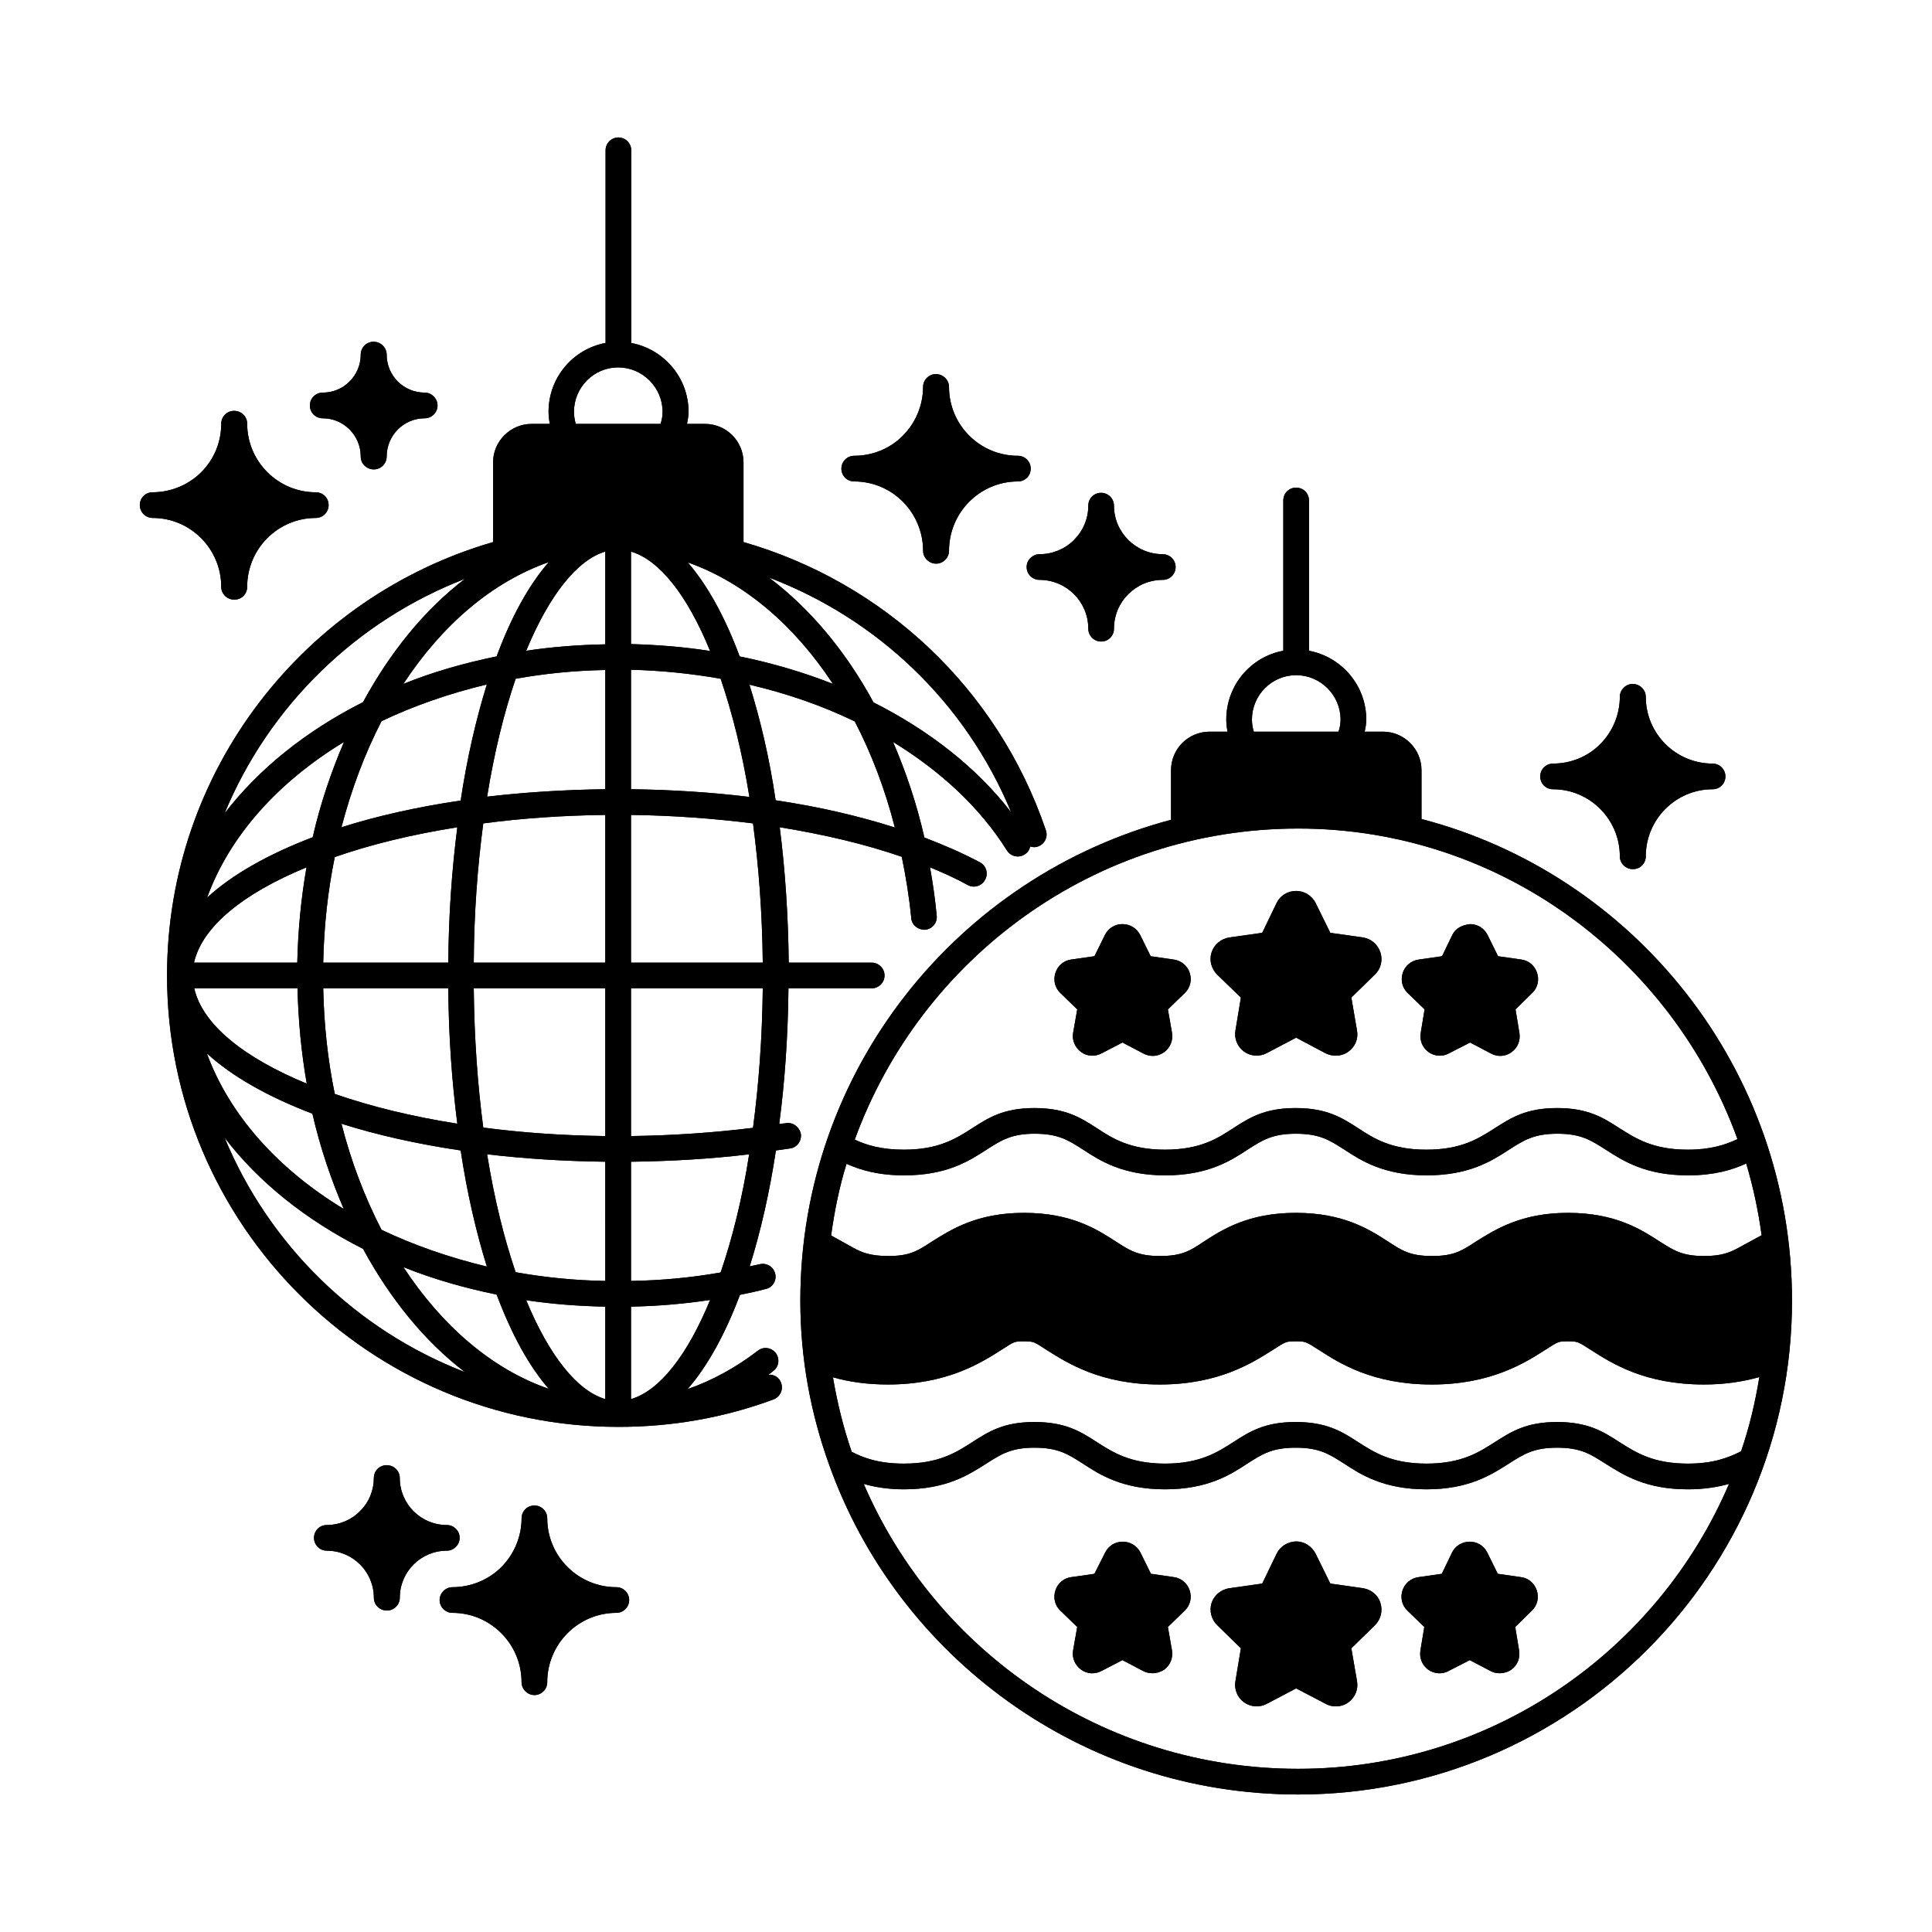 <?xml version="1.0" encoding="UTF-8"?>
<!-- Uploaded to: SVG Find, www.svgrepo.com, Generator: SVG Find Mixer Tools -->
<svg fill="#000000" width="800px" height="800px" version="1.1" viewBox="144 144 512 512" xmlns="http://www.w3.org/2000/svg">
 <g>
  <path d="m555.57 353.16c9.734 0 17.703 7.965 17.703 17.77 0 1.906 1.566 3.402 3.473 3.402s3.402-1.496 3.402-3.402c0-9.805 7.965-17.77 17.703-17.77 1.906 0 3.402-1.496 3.402-3.402 0-1.84-1.496-3.402-3.402-3.402-9.734 0-17.703-7.898-17.703-17.703 0-1.84-1.566-3.402-3.473-3.402-1.84 0-3.402 1.566-3.402 3.402 0 4.699-1.906 9.258-5.176 12.527-3.269 3.336-7.828 5.176-12.527 5.176-1.906 0-3.402 1.566-3.402 3.402 0 1.906 1.496 3.402 3.402 3.402z"/>
  <path d="m416.07 294.27c0 1.906 1.566 3.402 3.402 3.402 7.148 0 12.938 5.785 12.938 12.938 0 1.906 1.566 3.402 3.402 3.402 1.906 0 3.402-1.496 3.402-3.402 0-7.148 5.785-12.938 12.938-12.938 1.84 0 3.402-1.496 3.402-3.402s-1.566-3.402-3.402-3.402c-7.148 0-12.938-5.785-12.938-12.867 0-1.906-1.566-3.402-3.402-3.402-1.906 0-3.402 1.496-3.402 3.402 0 3.473-1.363 6.672-3.812 9.121-2.383 2.383-5.652 3.746-9.121 3.746-1.773 0-3.406 1.496-3.406 3.402z"/>
  <path d="m229.52 254.85c5.582 0 10.078 4.562 10.078 10.145 0 1.906 1.566 3.402 3.473 3.402 1.84 0 3.402-1.496 3.402-3.402 0-5.582 4.492-10.145 10.078-10.145 1.84 0 3.402-1.496 3.402-3.402 0-1.84-1.566-3.402-3.402-3.402-5.582 0-10.078-4.492-10.078-10.078 0-1.84-1.566-3.402-3.473-3.402s-3.402 1.566-3.402 3.402c0 2.723-1.09 5.309-2.996 7.148-1.84 1.906-4.426 2.926-7.082 2.926-1.906 0-3.402 1.566-3.402 3.402 0 1.906 1.496 3.406 3.402 3.406z"/>
  <path d="m202.63 299.51c0 1.906 1.566 3.402 3.473 3.402s3.402-1.496 3.402-3.402c0-10.078 8.168-18.246 18.18-18.246 1.906 0 3.402-1.566 3.402-3.402 0-1.906-1.496-3.402-3.402-3.402-10.008 0-18.18-8.168-18.18-18.18 0-1.906-1.566-3.402-3.473-3.402-1.84 0-3.402 1.496-3.402 3.402 0 4.832-1.84 9.395-5.309 12.867-3.336 3.336-8.035 5.309-12.867 5.309-1.906 0-3.402 1.496-3.402 3.402 0 1.84 1.496 3.402 3.402 3.402 10.004 0.004 18.176 8.176 18.176 18.25z"/>
  <path d="m307.34 564.62c-10.078 0-18.312-8.168-18.312-18.246 0-1.906-1.566-3.402-3.402-3.402-1.906 0-3.402 1.496-3.402 3.402 0 4.832-1.973 9.531-5.379 12.938-3.402 3.402-8.102 5.309-12.938 5.309-1.84 0-3.402 1.566-3.402 3.402 0 1.906 1.566 3.402 3.402 3.402 10.078 0 18.312 8.238 18.312 18.383 0 1.84 1.566 3.402 3.402 3.402 1.906 0 3.402-1.566 3.402-3.402 0-10.145 8.238-18.383 18.312-18.383 1.84 0 3.402-1.496 3.402-3.402 0.004-1.836-1.492-3.402-3.398-3.402z"/>
  <path d="m265.81 551.55c0-1.906-1.566-3.402-3.402-3.402-6.875 0-12.461-5.582-12.461-12.461 0-1.906-1.566-3.402-3.473-3.402s-3.402 1.496-3.402 3.402c0 3.269-1.293 6.469-3.676 8.781-2.246 2.316-5.445 3.676-8.781 3.676-1.906 0-3.402 1.496-3.402 3.402 0 1.84 1.496 3.402 3.402 3.402 6.875 0 12.461 5.582 12.461 12.461 0 1.906 1.566 3.402 3.473 3.402 1.84 0 3.402-1.496 3.402-3.402 0-6.875 5.582-12.461 12.461-12.461 1.832 0.004 3.398-1.562 3.398-3.398z"/>
  <path d="m370.38 271.59c10.078 0 18.246 8.238 18.246 18.383 0 1.84 1.566 3.402 3.473 3.402 1.84 0 3.402-1.566 3.402-3.402 0-10.145 8.168-18.383 18.246-18.383 1.906 0 3.402-1.496 3.402-3.402 0-1.84-1.496-3.402-3.402-3.402-10.078 0-18.246-8.168-18.246-18.246 0-1.84-1.566-3.402-3.473-3.402s-3.402 1.566-3.402 3.402c0 4.832-1.973 9.531-5.379 12.938-3.336 3.402-8.035 5.309-12.867 5.309-1.906 0-3.402 1.566-3.402 3.402 0 1.906 1.496 3.402 3.402 3.402z"/>
  <path d="m520.71 361.05v-12.938c0-5.652-4.629-10.211-10.211-10.211h-4.832c0.203-1.02 0.41-2.109 0.41-3.199 0-9.055-6.535-16.613-15.184-18.246v-39.828c0-1.906-1.496-3.402-3.402-3.402s-3.402 1.496-3.402 3.402v39.828c-8.578 1.566-15.113 9.121-15.113 18.246 0 1.09 0.137 2.18 0.34 3.199h-4.766c-5.652 0-10.211 4.562-10.211 10.211v13.141c-56.508 14.977-98.242 66.312-98.242 127.45 0 15.25 2.723 29.82 7.625 43.438 9.055 25.461 25.805 47.25 47.453 62.773 21.648 15.523 48.203 24.645 76.863 24.645 72.168 0 130.86-58.688 130.86-130.86-0.008-61.406-41.809-112.95-98.184-127.65zm-33.223-38.125c6.469 0 11.777 5.309 11.777 11.777 0 1.156-0.203 2.18-0.543 3.199h-22.469c-0.273-1.02-0.477-2.043-0.477-3.199 0-6.469 5.242-11.777 11.711-11.777zm0.543 40.645c53.445 0 99.059 34.383 116.42 82.312-3.199 1.496-7.082 2.793-13.141 2.793-9.258 0-13.754-2.926-18.18-5.719-4.223-2.723-8.238-5.309-16.477-5.309-8.238 0-12.188 2.586-16.477 5.309-4.356 2.793-8.918 5.719-18.18 5.719-9.328 0-13.957-2.996-18.109-5.719-4.223-2.723-8.238-5.309-16.543-5.309-8.238 0-12.254 2.586-16.477 5.309-4.152 2.723-8.781 5.719-18.109 5.719-9.328 0-13.957-2.996-18.109-5.719-4.223-2.723-8.238-5.309-16.543-5.309-8.168 0-12.188 2.586-16.406 5.309-4.356 2.793-8.918 5.719-18.18 5.719-5.992 0-9.941-1.227-13.004-2.656 17.5-48.066 63.523-82.449 117.51-82.449zm-119.69 88.848c3.609 1.633 8.375 3.062 15.25 3.062 11.234 0 17.156-3.746 21.855-6.809 3.949-2.519 6.606-4.223 12.73-4.223 6.332 0 8.918 1.703 12.867 4.223 4.356 2.859 10.418 6.809 21.785 6.809 11.371 0 17.43-3.949 21.785-6.809 3.949-2.519 6.535-4.223 12.801-4.223 6.332 0 8.918 1.703 12.867 4.223 4.356 2.859 10.418 6.809 21.785 6.809 11.234 0 17.156-3.746 21.855-6.809 3.949-2.519 6.606-4.223 12.801-4.223 6.262 0 8.852 1.703 12.801 4.223 4.766 3.062 10.621 6.809 21.855 6.809 6.875 0 11.641-1.43 15.387-3.133 1.84 6.129 3.199 12.527 4.086 18.996l-5.992 3.269c-2.383 1.293-4.562 2.246-9.191 2.246-5.719 0-7.898-1.363-11.574-3.676-5.039-3.269-11.848-7.762-24.578-7.762-12.324 0-19.199 4.356-24.508 7.691-3.676 2.383-5.719 3.746-11.508 3.746-5.785 0-7.965-1.43-11.508-3.746-5.039-3.269-11.914-7.691-24.578-7.691-12.594 0-19.473 4.426-24.508 7.691-3.539 2.383-5.719 3.746-11.508 3.746-5.785 0-8.035-1.496-11.438-3.676-5.039-3.269-11.848-7.762-24.578-7.762-12.527 0-19.336 4.426-24.441 7.625-3.879 2.519-5.856 3.812-11.574 3.812-4.832 0-7.082-1.02-9.121-2.109l-5.992-3.336c0.887-6.469 2.18-12.867 4.086-18.996zm119.69 160.34c-51.605 0-96.062-31.113-115.13-75.504 2.859 0.816 6.332 1.43 10.621 1.43 11.234 0 17.156-3.812 21.855-6.809 3.949-2.519 6.606-4.223 12.73-4.223 6.332 0 8.918 1.703 12.867 4.223 4.356 2.859 10.418 6.809 21.785 6.809 11.371 0 17.43-3.949 21.785-6.809 3.949-2.519 6.535-4.223 12.801-4.223 6.332 0 8.918 1.703 12.867 4.223 4.356 2.859 10.418 6.809 21.785 6.809 11.234 0 17.156-3.812 21.855-6.809 3.949-2.519 6.606-4.223 12.801-4.223 6.262 0 8.852 1.703 12.801 4.223 4.766 2.996 10.621 6.809 21.855 6.809 4.426 0 7.898-0.613 10.895-1.43-18.926 44.32-62.977 75.504-114.18 75.504zm117.38-84.152c-3.336 1.703-7.422 3.269-14.094 3.269-9.258 0-13.754-2.926-18.18-5.719-4.223-2.723-8.238-5.309-16.477-5.309-8.238 0-12.188 2.586-16.477 5.309-4.356 2.793-8.918 5.719-18.18 5.719-9.328 0-13.957-3.062-18.109-5.719-4.223-2.723-8.238-5.309-16.543-5.309-8.238 0-12.254 2.586-16.477 5.309-4.152 2.656-8.781 5.719-18.109 5.719-9.328 0-13.957-3.062-18.109-5.719-4.223-2.723-8.238-5.309-16.543-5.309-8.168 0-12.188 2.586-16.406 5.309-4.356 2.793-8.918 5.719-18.18 5.719-6.606 0-10.688-1.496-13.82-3.133-2.18-6.332-3.812-12.938-4.969-19.742 4.562 1.293 9.395 1.906 14.57 1.906 15.66 0 24.645-5.719 30.094-9.191 3.473-2.246 3.473-2.246 5.922-2.246 2.586 0 2.656 0.066 6.195 2.383 5.309 3.336 14.16 9.055 29.82 9.055 15.66 0 24.508-5.719 30.023-9.191 3.473-2.246 3.473-2.246 5.992-2.246 2.586 0 2.586 0 6.332 2.383 5.242 3.402 14.094 9.055 29.754 9.055s24.645-5.719 30.094-9.191c3.473-2.246 3.473-2.246 5.922-2.246 2.586 0 2.586 0 6.195 2.316 5.652 3.609 14.297 9.121 29.957 9.121 5.242 0 10.078-0.68 14.637-1.973-1.09 6.738-2.656 13.34-4.836 19.672z"/>
  <path d="m472.85 408.37-1.43 8.645c-0.41 2.18 0.477 4.356 2.246 5.652 1.77 1.293 4.152 1.43 6.059 0.41l7.762-4.086 7.828 4.156c0.816 0.41 1.77 0.613 2.656 0.613 1.227 0 2.383-0.34 3.402-1.09 1.77-1.293 2.656-3.402 2.246-5.582l-1.496-8.719 6.262-6.129c1.566-1.496 2.109-3.746 1.43-5.856s-2.449-3.609-4.629-3.949l-8.645-1.227-3.879-7.898c-1.02-1.973-2.996-3.199-5.176-3.199-2.246 0-4.223 1.227-5.176 3.199l-3.812 7.898-8.715 1.227c-2.18 0.34-4.016 1.84-4.699 3.949-0.68 2.109-0.066 4.356 1.496 5.922z"/>
  <path d="m521.53 411.5-1.02 6.195c-0.34 1.973 0.41 3.879 2.043 5.106 1.633 1.156 3.746 1.293 5.445 0.34l5.582-2.859 5.582 2.926c0.75 0.41 1.566 0.613 2.383 0.613 1.09 0 2.18-0.34 3.062-1.02 1.633-1.156 2.383-3.133 2.043-5.106l-1.02-6.195 4.426-4.356c1.43-1.363 1.906-3.402 1.293-5.309-0.613-1.906-2.18-3.269-4.152-3.539l-6.195-0.887-2.793-5.652c-0.887-1.77-2.656-2.859-4.629-2.859-2.18 0.273-3.812 1.09-4.699 2.859l-2.723 5.652-6.195 0.887c-1.973 0.273-3.609 1.633-4.223 3.539s-0.137 3.949 1.293 5.309z"/>
  <path d="m429.48 411.5-1.09 6.195c-0.34 1.973 0.477 3.879 2.109 5.106 1.566 1.156 3.676 1.293 5.445 0.34l5.516-2.859 5.582 2.926c0.75 0.41 1.633 0.613 2.449 0.613 1.09 0 2.109-0.34 3.062-1.02 1.566-1.156 2.383-3.133 2.043-5.106l-1.09-6.195 4.492-4.356c1.43-1.363 1.906-3.402 1.293-5.309-0.613-1.906-2.246-3.269-4.223-3.539l-6.129-0.887-2.793-5.652c-0.887-1.77-2.723-2.859-4.699-2.859-1.973 0-3.746 1.09-4.629 2.859l-2.777 5.648-6.195 0.887c-1.973 0.273-3.539 1.633-4.152 3.539-0.613 1.906-0.137 3.949 1.293 5.309z"/>
  <path d="m505.19 564.89-8.645-1.227-3.879-7.898c-1.02-1.973-2.996-3.269-5.176-3.269-2.246 0.066-4.223 1.293-5.176 3.269l-3.812 7.898-8.715 1.227c-2.18 0.34-4.016 1.84-4.699 3.879-0.68 2.109-0.066 4.426 1.496 5.922l6.262 6.129-1.43 8.645c-0.41 2.18 0.477 4.356 2.246 5.652 1.77 1.293 4.152 1.43 6.059 0.41l7.762-4.086 7.828 4.086c0.816 0.477 1.77 0.68 2.656 0.68 1.227 0 2.383-0.34 3.402-1.09 1.77-1.293 2.656-3.473 2.246-5.652l-1.492-8.645 6.262-6.129c1.566-1.566 2.109-3.812 1.43-5.922-0.609-2.043-2.449-3.539-4.625-3.879z"/>
  <path d="m547.12 561.96-6.195-0.887-2.793-5.652c-0.887-1.77-2.656-2.859-4.629-2.859l-0.066 0.004c-1.973 0-3.746 1.09-4.629 2.859l-2.723 5.652-6.195 0.887c-1.973 0.273-3.609 1.633-4.223 3.539s-0.137 3.949 1.293 5.309l4.492 4.356-1.02 6.195c-0.34 1.973 0.41 3.879 2.043 5.106 1.633 1.156 3.746 1.293 5.445 0.34l5.582-2.859 5.582 2.926c0.75 0.41 1.566 0.543 2.383 0.543 1.09 0 2.18-0.34 3.062-0.953 1.633-1.156 2.383-3.133 2.043-5.106l-1.02-6.195 4.426-4.356c1.43-1.363 1.906-3.402 1.293-5.309-0.613-1.902-2.18-3.266-4.152-3.539z"/>
  <path d="m455.14 561.96-6.129-0.887-2.793-5.652c-0.887-1.77-2.723-2.859-4.699-2.859-1.973 0-3.746 1.09-4.629 2.859l-2.856 5.656-6.195 0.887c-1.973 0.273-3.539 1.633-4.152 3.539-0.613 1.906-0.137 3.949 1.293 5.309l4.492 4.356-1.09 6.195c-0.34 1.973 0.477 3.879 2.109 5.106 1.566 1.156 3.676 1.293 5.445 0.34l5.516-2.859 5.582 2.926c0.816 0.41 1.633 0.543 2.449 0.543 1.09 0 2.109-0.34 3.062-0.953 1.566-1.156 2.383-3.133 2.043-5.106l-1.09-6.195 4.492-4.356c1.43-1.363 1.906-3.402 1.293-5.309-0.605-1.902-2.238-3.266-4.144-3.539z"/>
  <path d="m352.27 441.66c-0.613 0.066-1.156 0.137-1.77 0.203 1.496-11.234 2.316-23.352 2.449-35.949h22.059c1.84 0 3.402-1.496 3.402-3.402s-1.566-3.402-3.402-3.402h-21.988c-0.137-12.594-0.953-24.645-2.383-35.879 11.777 1.906 22.738 4.492 32.34 7.828 1.09 5.242 1.973 10.688 2.519 16.273 0.137 1.84 1.84 3.133 3.676 3.062 1.906-0.203 3.269-1.84 3.062-3.746-0.41-4.356-1.02-8.578-1.77-12.801 3.609 1.496 6.945 2.996 10.008 4.699 1.633 0.887 3.676 0.273 4.562-1.363 0.953-1.633 0.34-3.746-1.293-4.629-4.426-2.383-9.465-4.562-14.773-6.606-2.043-8.988-4.902-17.43-8.305-25.328 12.664 7.762 23.078 17.43 30.16 28.73 1.02 1.633 3.133 2.109 4.699 1.09 0.816-0.477 1.293-1.227 1.496-2.109 0.68 0.203 1.363 0.273 2.043 0 1.77-0.613 2.723-2.519 2.109-4.289-12.801-37.719-43.164-65.766-80.133-76.387v-21.105c0-5.652-4.562-10.211-10.211-10.211h-4.766c0.203-1.02 0.41-2.109 0.41-3.199 0-9.055-6.535-16.613-15.184-18.246v-51.062c0-1.84-1.496-3.402-3.402-3.402s-3.402 1.566-3.402 3.402v51.062c-8.578 1.566-15.113 9.121-15.113 18.246 0 1.09 0.137 2.18 0.34 3.199h-4.832c-5.582 0-10.211 4.562-10.211 10.211v21.105c-49.836 14.434-86.398 60.391-86.398 114.86 0 65.973 53.648 119.62 119.62 119.62 14.297 0 28.117-2.449 41.121-7.285 1.77-0.68 2.656-2.656 1.973-4.426-0.477-1.43-1.906-2.246-3.402-2.109 0.477-0.34 0.953-0.613 1.363-1.02 1.496-1.09 1.77-3.269 0.613-4.766-1.156-1.43-3.269-1.77-4.766-0.543-5.856 4.492-12.117 7.898-18.586 10.145 5.242-5.992 9.941-14.5 13.891-24.984 2.316-0.477 4.629-0.953 6.875-1.566 1.84-0.41 2.926-2.316 2.449-4.086-0.477-1.84-2.316-2.926-4.152-2.449-0.816 0.203-1.703 0.34-2.586 0.543 2.859-9.121 5.242-19.473 6.945-30.707 1.293-0.203 2.519-0.34 3.812-0.543 1.84-0.273 3.062-2.043 2.793-3.879-0.426-1.844-2.129-3.137-3.965-2.797zm59.707-82.379c-9.055-11.777-21.648-21.648-36.492-29.141-7.422-13.684-16.883-24.918-27.711-33.09 28.664 10.895 52.152 33.09 64.203 62.23zm-47.25-34.043c-7.762-3.062-16.066-5.516-24.715-7.285-3.879-10.484-8.578-18.926-13.754-24.918 14.844 5.246 28.191 16.547 38.469 32.203zm-22.125 29.957c-10.078-1.227-20.562-1.906-31.387-2.043v-31.66c8.102 0.203 16.066 1.02 23.762 2.383 3.062 8.992 5.719 19.477 7.625 31.32zm-10.418-38.668c-6.809-1.09-13.82-1.633-20.969-1.84v-24.508c7.488 2.176 14.91 11.504 20.969 26.348zm-42.754-23.559c-5.242 5.992-9.941 14.5-13.82 24.984-8.645 1.77-16.953 4.152-24.715 7.285 10.281-15.656 23.555-27.027 38.535-32.27zm-26.621 112.95c0.066 12.594 0.953 24.645 2.383 35.879-11.984-1.906-22.945-4.562-32.477-7.898-1.84-8.918-2.859-18.312-3.062-27.98zm-33.156-6.809c0.203-9.668 1.227-19.062 3.062-27.98 9.531-3.336 20.492-5.992 32.477-7.898-1.43 11.234-2.316 23.285-2.383 35.879zm36.426 49.77c1.703 11.301 4.086 21.582 6.945 30.773-9.941-2.383-19.336-5.652-27.914-9.734-4.426-8.578-8.035-17.973-10.621-28.117 9.461 2.992 20.082 5.375 31.59 7.078zm-31.59-85.648c2.656-10.145 6.195-19.539 10.621-28.117 8.578-4.086 17.973-7.352 27.914-9.734-2.859 9.191-5.242 19.473-6.945 30.773-11.508 1.699-22.129 4.082-31.59 7.078zm32.746-65.836c-10.555 8.035-19.742 19.266-27.027 32.68-15.113 7.625-27.641 17.703-36.695 29.48 11.777-28.461 34.922-51.062 63.723-62.16zm-32.066 43.23c-3.402 7.898-6.262 16.34-8.305 25.258-11.777 4.492-21.309 9.871-27.98 16 5.918-16.336 18.855-30.703 36.285-41.258zm-9.941 33.227c-1.43 8.168-2.246 16.543-2.449 25.258h-27.371c2.18-9.598 13.141-18.383 29.82-25.258zm-2.383 32.066c0.203 8.715 1.02 17.09 2.449 25.258-16.68-6.875-27.641-15.66-29.82-25.258zm3.949 33.223c2.043 8.918 4.902 17.359 8.305 25.258-17.43-10.555-30.297-24.918-36.289-41.258 6.676 6.129 16.207 11.508 27.984 16zm-23.285 6.332c8.988 11.777 21.582 21.855 36.695 29.48 7.285 13.414 16.477 24.645 27.027 32.68-28.797-11.098-51.941-33.699-63.723-62.16zm47.387 34.316c7.762 3.133 16.066 5.516 24.715 7.285 3.949 10.484 8.578 18.996 13.82 24.984-14.98-5.176-28.254-16.613-38.535-32.27zm53.512 34.992c-7.422-2.18-14.844-11.438-20.969-26.211 6.809 1.02 13.82 1.566 20.969 1.703zm0-31.316c-8.168-0.137-16.137-0.953-23.762-2.316-3.062-8.988-5.652-19.402-7.559-31.25 9.871 1.156 20.426 1.84 31.316 1.973zm0-38.398c-11.234-0.137-22.059-0.887-32.34-2.246-1.496-11.301-2.383-23.625-2.519-36.902h34.859zm0-45.957h-34.859c0.066-13.277 1.02-25.598 2.519-36.902 10.281-1.363 21.105-2.109 32.34-2.246zm0-45.957c-10.895 0.137-21.445 0.816-31.316 1.973 1.906-11.848 4.492-22.262 7.559-31.25 7.625-1.363 15.59-2.18 23.762-2.316zm0-38.398c-7.148 0.137-14.16 0.68-20.969 1.703 6.129-14.773 13.547-24.102 20.969-26.281zm-7.828-58.414c-0.273-1.02-0.477-2.043-0.477-3.199 0-6.469 5.242-11.777 11.711-11.777s11.777 5.309 11.777 11.777c0 1.156-0.203 2.18-0.543 3.199zm14.637 258.44v-24.508c7.148-0.137 14.16-0.75 20.969-1.77-6.059 14.773-13.48 24.098-20.969 26.277zm23.762-33.562c-7.691 1.363-15.66 2.109-23.762 2.246v-31.59c10.621-0.137 21.105-0.75 31.316-1.973-1.836 11.844-4.492 22.328-7.555 31.316zm8.578-38.332c-10.484 1.293-21.379 2.043-32.34 2.18v-39.148h34.926c-0.137 13.277-1.09 25.668-2.586 36.969zm-32.34-43.777v-39.148c11.164 0.137 21.992 0.953 32.34 2.246 1.496 11.301 2.449 23.625 2.586 36.902zm31.387-73.664c9.941 2.316 19.336 5.582 27.914 9.734 4.426 8.512 8.035 17.973 10.621 28.117-9.602-3.062-20.152-5.516-31.59-7.215-1.637-11.234-4.086-21.516-6.945-30.637z"/>
  <path d="m555.57 353.16c9.734 0 17.703 7.965 17.703 17.77 0 1.906 1.566 3.402 3.473 3.402s3.402-1.496 3.402-3.402c0-9.805 7.965-17.77 17.703-17.77 1.906 0 3.402-1.496 3.402-3.402 0-1.84-1.496-3.402-3.402-3.402-9.734 0-17.703-7.898-17.703-17.703 0-1.84-1.566-3.402-3.473-3.402-1.84 0-3.402 1.566-3.402 3.402 0 4.699-1.906 9.258-5.176 12.527-3.269 3.336-7.828 5.176-12.527 5.176-1.906 0-3.402 1.566-3.402 3.402 0 1.906 1.496 3.402 3.402 3.402z"/>
  <path d="m416.07 294.27c0 1.906 1.566 3.402 3.402 3.402 7.148 0 12.938 5.785 12.938 12.938 0 1.906 1.566 3.402 3.402 3.402 1.906 0 3.402-1.496 3.402-3.402 0-7.148 5.785-12.938 12.938-12.938 1.84 0 3.402-1.496 3.402-3.402s-1.566-3.402-3.402-3.402c-7.148 0-12.938-5.785-12.938-12.867 0-1.906-1.566-3.402-3.402-3.402-1.906 0-3.402 1.496-3.402 3.402 0 3.473-1.363 6.672-3.812 9.121-2.383 2.383-5.652 3.746-9.121 3.746-1.773 0-3.406 1.496-3.406 3.402z"/>
  <path d="m229.52 254.85c5.582 0 10.078 4.562 10.078 10.145 0 1.906 1.566 3.402 3.473 3.402 1.84 0 3.402-1.496 3.402-3.402 0-5.582 4.492-10.145 10.078-10.145 1.84 0 3.402-1.496 3.402-3.402 0-1.84-1.566-3.402-3.402-3.402-5.582 0-10.078-4.492-10.078-10.078 0-1.84-1.566-3.402-3.473-3.402s-3.402 1.566-3.402 3.402c0 2.723-1.09 5.309-2.996 7.148-1.84 1.906-4.426 2.926-7.082 2.926-1.906 0-3.402 1.566-3.402 3.402 0 1.906 1.496 3.406 3.402 3.406z"/>
  <path d="m202.63 299.51c0 1.906 1.566 3.402 3.473 3.402s3.402-1.496 3.402-3.402c0-10.078 8.168-18.246 18.18-18.246 1.906 0 3.402-1.566 3.402-3.402 0-1.906-1.496-3.402-3.402-3.402-10.008 0-18.18-8.168-18.18-18.18 0-1.906-1.566-3.402-3.473-3.402-1.84 0-3.402 1.496-3.402 3.402 0 4.832-1.84 9.395-5.309 12.867-3.336 3.336-8.035 5.309-12.867 5.309-1.906 0-3.402 1.496-3.402 3.402 0 1.84 1.496 3.402 3.402 3.402 10.004 0.004 18.176 8.176 18.176 18.25z"/>
  <path d="m307.34 564.62c-10.078 0-18.312-8.168-18.312-18.246 0-1.906-1.566-3.402-3.402-3.402-1.906 0-3.402 1.496-3.402 3.402 0 4.832-1.973 9.531-5.379 12.938-3.402 3.402-8.102 5.309-12.938 5.309-1.84 0-3.402 1.566-3.402 3.402 0 1.906 1.566 3.402 3.402 3.402 10.078 0 18.312 8.238 18.312 18.383 0 1.84 1.566 3.402 3.402 3.402 1.906 0 3.402-1.566 3.402-3.402 0-10.145 8.238-18.383 18.312-18.383 1.84 0 3.402-1.496 3.402-3.402 0.004-1.836-1.492-3.402-3.398-3.402z"/>
  <path d="m265.81 551.55c0-1.906-1.566-3.402-3.402-3.402-6.875 0-12.461-5.582-12.461-12.461 0-1.906-1.566-3.402-3.473-3.402s-3.402 1.496-3.402 3.402c0 3.269-1.293 6.469-3.676 8.781-2.246 2.316-5.445 3.676-8.781 3.676-1.906 0-3.402 1.496-3.402 3.402 0 1.84 1.496 3.402 3.402 3.402 6.875 0 12.461 5.582 12.461 12.461 0 1.906 1.566 3.402 3.473 3.402 1.84 0 3.402-1.496 3.402-3.402 0-6.875 5.582-12.461 12.461-12.461 1.832 0.004 3.398-1.562 3.398-3.398z"/>
  <path d="m370.38 271.59c10.078 0 18.246 8.238 18.246 18.383 0 1.84 1.566 3.402 3.473 3.402 1.84 0 3.402-1.566 3.402-3.402 0-10.145 8.168-18.383 18.246-18.383 1.906 0 3.402-1.496 3.402-3.402 0-1.84-1.496-3.402-3.402-3.402-10.078 0-18.246-8.168-18.246-18.246 0-1.84-1.566-3.402-3.473-3.402s-3.402 1.566-3.402 3.402c0 4.832-1.973 9.531-5.379 12.938-3.336 3.402-8.035 5.309-12.867 5.309-1.906 0-3.402 1.566-3.402 3.402 0 1.906 1.496 3.402 3.402 3.402z"/>
  <path d="m520.71 361.05v-12.938c0-5.652-4.629-10.211-10.211-10.211h-4.832c0.203-1.02 0.41-2.109 0.41-3.199 0-9.055-6.535-16.613-15.184-18.246v-39.828c0-1.906-1.496-3.402-3.402-3.402s-3.402 1.496-3.402 3.402v39.828c-8.578 1.566-15.113 9.121-15.113 18.246 0 1.09 0.137 2.18 0.34 3.199h-4.766c-5.652 0-10.211 4.562-10.211 10.211v13.141c-56.508 14.977-98.242 66.312-98.242 127.45 0 15.25 2.723 29.82 7.625 43.438 9.055 25.461 25.805 47.25 47.453 62.773 21.648 15.523 48.203 24.645 76.863 24.645 72.168 0 130.86-58.688 130.86-130.86-0.008-61.406-41.809-112.95-98.184-127.65zm-33.223-38.125c6.469 0 11.777 5.309 11.777 11.777 0 1.156-0.203 2.18-0.543 3.199h-22.469c-0.273-1.02-0.477-2.043-0.477-3.199 0-6.469 5.242-11.777 11.711-11.777zm0.543 40.645c53.445 0 99.059 34.383 116.42 82.312-3.199 1.496-7.082 2.793-13.141 2.793-9.258 0-13.754-2.926-18.18-5.719-4.223-2.723-8.238-5.309-16.477-5.309-8.238 0-12.188 2.586-16.477 5.309-4.356 2.793-8.918 5.719-18.18 5.719-9.328 0-13.957-2.996-18.109-5.719-4.223-2.723-8.238-5.309-16.543-5.309-8.238 0-12.254 2.586-16.477 5.309-4.152 2.723-8.781 5.719-18.109 5.719-9.328 0-13.957-2.996-18.109-5.719-4.223-2.723-8.238-5.309-16.543-5.309-8.168 0-12.188 2.586-16.406 5.309-4.356 2.793-8.918 5.719-18.18 5.719-5.992 0-9.941-1.227-13.004-2.656 17.5-48.066 63.523-82.449 117.51-82.449zm-119.69 88.848c3.609 1.633 8.375 3.062 15.25 3.062 11.234 0 17.156-3.746 21.855-6.809 3.949-2.519 6.606-4.223 12.73-4.223 6.332 0 8.918 1.703 12.867 4.223 4.356 2.859 10.418 6.809 21.785 6.809 11.371 0 17.43-3.949 21.785-6.809 3.949-2.519 6.535-4.223 12.801-4.223 6.332 0 8.918 1.703 12.867 4.223 4.356 2.859 10.418 6.809 21.785 6.809 11.234 0 17.156-3.746 21.855-6.809 3.949-2.519 6.606-4.223 12.801-4.223 6.262 0 8.852 1.703 12.801 4.223 4.766 3.062 10.621 6.809 21.855 6.809 6.875 0 11.641-1.43 15.387-3.133 1.84 6.129 3.199 12.527 4.086 18.996l-5.992 3.269c-2.383 1.293-4.562 2.246-9.191 2.246-5.719 0-7.898-1.363-11.574-3.676-5.039-3.269-11.848-7.762-24.578-7.762-12.324 0-19.199 4.356-24.508 7.691-3.676 2.383-5.719 3.746-11.508 3.746-5.785 0-7.965-1.43-11.508-3.746-5.039-3.269-11.914-7.691-24.578-7.691-12.594 0-19.473 4.426-24.508 7.691-3.539 2.383-5.719 3.746-11.508 3.746-5.785 0-8.035-1.496-11.438-3.676-5.039-3.269-11.848-7.762-24.578-7.762-12.527 0-19.336 4.426-24.441 7.625-3.879 2.519-5.856 3.812-11.574 3.812-4.832 0-7.082-1.02-9.121-2.109l-5.992-3.336c0.887-6.469 2.18-12.867 4.086-18.996zm119.69 160.34c-51.605 0-96.062-31.113-115.13-75.504 2.859 0.816 6.332 1.43 10.621 1.43 11.234 0 17.156-3.812 21.855-6.809 3.949-2.519 6.606-4.223 12.73-4.223 6.332 0 8.918 1.703 12.867 4.223 4.356 2.859 10.418 6.809 21.785 6.809 11.371 0 17.43-3.949 21.785-6.809 3.949-2.519 6.535-4.223 12.801-4.223 6.332 0 8.918 1.703 12.867 4.223 4.356 2.859 10.418 6.809 21.785 6.809 11.234 0 17.156-3.812 21.855-6.809 3.949-2.519 6.606-4.223 12.801-4.223 6.262 0 8.852 1.703 12.801 4.223 4.766 2.996 10.621 6.809 21.855 6.809 4.426 0 7.898-0.613 10.895-1.43-18.926 44.32-62.977 75.504-114.18 75.504zm117.38-84.152c-3.336 1.703-7.422 3.269-14.094 3.269-9.258 0-13.754-2.926-18.18-5.719-4.223-2.723-8.238-5.309-16.477-5.309-8.238 0-12.188 2.586-16.477 5.309-4.356 2.793-8.918 5.719-18.18 5.719-9.328 0-13.957-3.062-18.109-5.719-4.223-2.723-8.238-5.309-16.543-5.309-8.238 0-12.254 2.586-16.477 5.309-4.152 2.656-8.781 5.719-18.109 5.719-9.328 0-13.957-3.062-18.109-5.719-4.223-2.723-8.238-5.309-16.543-5.309-8.168 0-12.188 2.586-16.406 5.309-4.356 2.793-8.918 5.719-18.18 5.719-6.606 0-10.688-1.496-13.82-3.133-2.18-6.332-3.812-12.938-4.969-19.742 4.562 1.293 9.395 1.906 14.57 1.906 15.66 0 24.645-5.719 30.094-9.191 3.473-2.246 3.473-2.246 5.922-2.246 2.586 0 2.656 0.066 6.195 2.383 5.309 3.336 14.16 9.055 29.82 9.055 15.66 0 24.508-5.719 30.023-9.191 3.473-2.246 3.473-2.246 5.992-2.246 2.586 0 2.586 0 6.332 2.383 5.242 3.402 14.094 9.055 29.754 9.055s24.645-5.719 30.094-9.191c3.473-2.246 3.473-2.246 5.922-2.246 2.586 0 2.586 0 6.195 2.316 5.652 3.609 14.297 9.121 29.957 9.121 5.242 0 10.078-0.68 14.637-1.973-1.09 6.738-2.656 13.34-4.836 19.672z"/>
  <path d="m472.85 408.37-1.43 8.645c-0.41 2.18 0.477 4.356 2.246 5.652 1.77 1.293 4.152 1.43 6.059 0.41l7.762-4.086 7.828 4.156c0.816 0.41 1.77 0.613 2.656 0.613 1.227 0 2.383-0.34 3.402-1.09 1.77-1.293 2.656-3.402 2.246-5.582l-1.496-8.719 6.262-6.129c1.566-1.496 2.109-3.746 1.43-5.856s-2.449-3.609-4.629-3.949l-8.645-1.227-3.879-7.898c-1.02-1.973-2.996-3.199-5.176-3.199-2.246 0-4.223 1.227-5.176 3.199l-3.812 7.898-8.715 1.227c-2.18 0.34-4.016 1.84-4.699 3.949-0.68 2.109-0.066 4.356 1.496 5.922z"/>
  <path d="m521.53 411.5-1.02 6.195c-0.34 1.973 0.41 3.879 2.043 5.106 1.633 1.156 3.746 1.293 5.445 0.34l5.582-2.859 5.582 2.926c0.75 0.41 1.566 0.613 2.383 0.613 1.09 0 2.18-0.34 3.062-1.02 1.633-1.156 2.383-3.133 2.043-5.106l-1.02-6.195 4.426-4.356c1.43-1.363 1.906-3.402 1.293-5.309-0.613-1.906-2.18-3.269-4.152-3.539l-6.195-0.887-2.793-5.652c-0.887-1.77-2.656-2.859-4.629-2.859-2.18 0.273-3.812 1.09-4.699 2.859l-2.723 5.652-6.195 0.887c-1.973 0.273-3.609 1.633-4.223 3.539s-0.137 3.949 1.293 5.309z"/>
  <path d="m429.48 411.5-1.09 6.195c-0.34 1.973 0.477 3.879 2.109 5.106 1.566 1.156 3.676 1.293 5.445 0.34l5.516-2.859 5.582 2.926c0.75 0.41 1.633 0.613 2.449 0.613 1.09 0 2.109-0.34 3.062-1.02 1.566-1.156 2.383-3.133 2.043-5.106l-1.09-6.195 4.492-4.356c1.43-1.363 1.906-3.402 1.293-5.309-0.613-1.906-2.246-3.269-4.223-3.539l-6.129-0.887-2.793-5.652c-0.887-1.77-2.723-2.859-4.699-2.859-1.973 0-3.746 1.09-4.629 2.859l-2.777 5.648-6.195 0.887c-1.973 0.273-3.539 1.633-4.152 3.539-0.613 1.906-0.137 3.949 1.293 5.309z"/>
  <path d="m505.19 564.89-8.645-1.227-3.879-7.898c-1.02-1.973-2.996-3.269-5.176-3.269-2.246 0.066-4.223 1.293-5.176 3.269l-3.812 7.898-8.715 1.227c-2.18 0.34-4.016 1.84-4.699 3.879-0.68 2.109-0.066 4.426 1.496 5.922l6.262 6.129-1.43 8.645c-0.41 2.18 0.477 4.356 2.246 5.652 1.77 1.293 4.152 1.43 6.059 0.41l7.762-4.086 7.828 4.086c0.816 0.477 1.77 0.68 2.656 0.68 1.227 0 2.383-0.34 3.402-1.09 1.77-1.293 2.656-3.473 2.246-5.652l-1.492-8.645 6.262-6.129c1.566-1.566 2.109-3.812 1.43-5.922-0.609-2.043-2.449-3.539-4.625-3.879z"/>
  <path d="m547.12 561.96-6.195-0.887-2.793-5.652c-0.887-1.77-2.656-2.859-4.629-2.859l-0.066 0.004c-1.973 0-3.746 1.09-4.629 2.859l-2.723 5.652-6.195 0.887c-1.973 0.273-3.609 1.633-4.223 3.539s-0.137 3.949 1.293 5.309l4.492 4.356-1.02 6.195c-0.34 1.973 0.41 3.879 2.043 5.106 1.633 1.156 3.746 1.293 5.445 0.34l5.582-2.859 5.582 2.926c0.75 0.41 1.566 0.543 2.383 0.543 1.09 0 2.18-0.34 3.062-0.953 1.633-1.156 2.383-3.133 2.043-5.106l-1.02-6.195 4.426-4.356c1.43-1.363 1.906-3.402 1.293-5.309-0.613-1.902-2.18-3.266-4.152-3.539z"/>
  <path d="m455.14 561.96-6.129-0.887-2.793-5.652c-0.887-1.77-2.723-2.859-4.699-2.859-1.973 0-3.746 1.09-4.629 2.859l-2.856 5.656-6.195 0.887c-1.973 0.273-3.539 1.633-4.152 3.539-0.613 1.906-0.137 3.949 1.293 5.309l4.492 4.356-1.09 6.195c-0.34 1.973 0.477 3.879 2.109 5.106 1.566 1.156 3.676 1.293 5.445 0.34l5.516-2.859 5.582 2.926c0.816 0.41 1.633 0.543 2.449 0.543 1.09 0 2.109-0.34 3.062-0.953 1.566-1.156 2.383-3.133 2.043-5.106l-1.09-6.195 4.492-4.356c1.43-1.363 1.906-3.402 1.293-5.309-0.605-1.902-2.238-3.266-4.144-3.539z"/>
  <path d="m352.27 441.66c-0.613 0.066-1.156 0.137-1.77 0.203 1.496-11.234 2.316-23.352 2.449-35.949h22.059c1.84 0 3.402-1.496 3.402-3.402s-1.566-3.402-3.402-3.402h-21.988c-0.137-12.594-0.953-24.645-2.383-35.879 11.777 1.906 22.738 4.492 32.34 7.828 1.09 5.242 1.973 10.688 2.519 16.273 0.137 1.84 1.84 3.133 3.676 3.062 1.906-0.203 3.269-1.84 3.062-3.746-0.41-4.356-1.02-8.578-1.77-12.801 3.609 1.496 6.945 2.996 10.008 4.699 1.633 0.887 3.676 0.273 4.562-1.363 0.953-1.633 0.34-3.746-1.293-4.629-4.426-2.383-9.465-4.562-14.773-6.606-2.043-8.988-4.902-17.43-8.305-25.328 12.664 7.762 23.078 17.43 30.16 28.73 1.02 1.633 3.133 2.109 4.699 1.09 0.816-0.477 1.293-1.227 1.496-2.109 0.68 0.203 1.363 0.273 2.043 0 1.77-0.613 2.723-2.519 2.109-4.289-12.801-37.719-43.164-65.766-80.133-76.387v-21.105c0-5.652-4.562-10.211-10.211-10.211h-4.766c0.203-1.02 0.41-2.109 0.41-3.199 0-9.055-6.535-16.613-15.184-18.246v-51.062c0-1.84-1.496-3.402-3.402-3.402s-3.402 1.566-3.402 3.402v51.062c-8.578 1.566-15.113 9.121-15.113 18.246 0 1.09 0.137 2.18 0.34 3.199h-4.832c-5.582 0-10.211 4.562-10.211 10.211v21.105c-49.836 14.434-86.398 60.391-86.398 114.86 0 65.973 53.648 119.62 119.62 119.62 14.297 0 28.117-2.449 41.121-7.285 1.77-0.68 2.656-2.656 1.973-4.426-0.477-1.43-1.906-2.246-3.402-2.109 0.477-0.34 0.953-0.613 1.363-1.02 1.496-1.09 1.77-3.269 0.613-4.766-1.156-1.43-3.269-1.77-4.766-0.543-5.856 4.492-12.117 7.898-18.586 10.145 5.242-5.992 9.941-14.5 13.891-24.984 2.316-0.477 4.629-0.953 6.875-1.566 1.84-0.41 2.926-2.316 2.449-4.086-0.477-1.84-2.316-2.926-4.152-2.449-0.816 0.203-1.703 0.34-2.586 0.543 2.859-9.121 5.242-19.473 6.945-30.707 1.293-0.203 2.519-0.34 3.812-0.543 1.84-0.273 3.062-2.043 2.793-3.879-0.426-1.844-2.129-3.137-3.965-2.797zm59.707-82.379c-9.055-11.777-21.648-21.648-36.492-29.141-7.422-13.684-16.883-24.918-27.711-33.09 28.664 10.895 52.152 33.09 64.203 62.23zm-47.25-34.043c-7.762-3.062-16.066-5.516-24.715-7.285-3.879-10.484-8.578-18.926-13.754-24.918 14.844 5.246 28.191 16.547 38.469 32.203zm-22.125 29.957c-10.078-1.227-20.562-1.906-31.387-2.043v-31.66c8.102 0.203 16.066 1.02 23.762 2.383 3.062 8.992 5.719 19.477 7.625 31.32zm-10.418-38.668c-6.809-1.09-13.82-1.633-20.969-1.84v-24.508c7.488 2.176 14.91 11.504 20.969 26.348zm-42.754-23.559c-5.242 5.992-9.941 14.5-13.82 24.984-8.645 1.77-16.953 4.152-24.715 7.285 10.281-15.656 23.555-27.027 38.535-32.27zm-26.621 112.95c0.066 12.594 0.953 24.645 2.383 35.879-11.984-1.906-22.945-4.562-32.477-7.898-1.84-8.918-2.859-18.312-3.062-27.98zm-33.156-6.809c0.203-9.668 1.227-19.062 3.062-27.98 9.531-3.336 20.492-5.992 32.477-7.898-1.43 11.234-2.316 23.285-2.383 35.879zm36.426 49.77c1.703 11.301 4.086 21.582 6.945 30.773-9.941-2.383-19.336-5.652-27.914-9.734-4.426-8.578-8.035-17.973-10.621-28.117 9.461 2.992 20.082 5.375 31.59 7.078zm-31.59-85.648c2.656-10.145 6.195-19.539 10.621-28.117 8.578-4.086 17.973-7.352 27.914-9.734-2.859 9.191-5.242 19.473-6.945 30.773-11.508 1.699-22.129 4.082-31.59 7.078zm32.746-65.836c-10.555 8.035-19.742 19.266-27.027 32.68-15.113 7.625-27.641 17.703-36.695 29.48 11.777-28.461 34.922-51.062 63.723-62.16zm-32.066 43.23c-3.402 7.898-6.262 16.34-8.305 25.258-11.777 4.492-21.309 9.871-27.98 16 5.918-16.336 18.855-30.703 36.285-41.258zm-9.941 33.227c-1.43 8.168-2.246 16.543-2.449 25.258h-27.371c2.18-9.598 13.141-18.383 29.82-25.258zm-2.383 32.066c0.203 8.715 1.02 17.09 2.449 25.258-16.68-6.875-27.641-15.66-29.82-25.258zm3.949 33.223c2.043 8.918 4.902 17.359 8.305 25.258-17.43-10.555-30.297-24.918-36.289-41.258 6.676 6.129 16.207 11.508 27.984 16zm-23.285 6.332c8.988 11.777 21.582 21.855 36.695 29.48 7.285 13.414 16.477 24.645 27.027 32.68-28.797-11.098-51.941-33.699-63.723-62.16zm47.387 34.316c7.762 3.133 16.066 5.516 24.715 7.285 3.949 10.484 8.578 18.996 13.82 24.984-14.98-5.176-28.254-16.613-38.535-32.27zm53.512 34.992c-7.422-2.18-14.844-11.438-20.969-26.211 6.809 1.02 13.82 1.566 20.969 1.703zm0-31.316c-8.168-0.137-16.137-0.953-23.762-2.316-3.062-8.988-5.652-19.402-7.559-31.25 9.871 1.156 20.426 1.84 31.316 1.973zm0-38.398c-11.234-0.137-22.059-0.887-32.34-2.246-1.496-11.301-2.383-23.625-2.519-36.902h34.859zm0-45.957h-34.859c0.066-13.277 1.02-25.598 2.519-36.902 10.281-1.363 21.105-2.109 32.34-2.246zm0-45.957c-10.895 0.137-21.445 0.816-31.316 1.973 1.906-11.848 4.492-22.262 7.559-31.25 7.625-1.363 15.59-2.18 23.762-2.316zm0-38.398c-7.148 0.137-14.16 0.68-20.969 1.703 6.129-14.773 13.547-24.102 20.969-26.281zm-7.828-58.414c-0.273-1.02-0.477-2.043-0.477-3.199 0-6.469 5.242-11.777 11.711-11.777s11.777 5.309 11.777 11.777c0 1.156-0.203 2.18-0.543 3.199zm14.637 258.44v-24.508c7.148-0.137 14.16-0.75 20.969-1.77-6.059 14.773-13.48 24.098-20.969 26.277zm23.762-33.562c-7.691 1.363-15.66 2.109-23.762 2.246v-31.59c10.621-0.137 21.105-0.75 31.316-1.973-1.836 11.844-4.492 22.328-7.555 31.316zm8.578-38.332c-10.484 1.293-21.379 2.043-32.34 2.18v-39.148h34.926c-0.137 13.277-1.09 25.668-2.586 36.969zm-32.34-43.777v-39.148c11.164 0.137 21.992 0.953 32.34 2.246 1.496 11.301 2.449 23.625 2.586 36.902zm31.387-73.664c9.941 2.316 19.336 5.582 27.914 9.734 4.426 8.512 8.035 17.973 10.621 28.117-9.602-3.062-20.152-5.516-31.59-7.215-1.637-11.234-4.086-21.516-6.945-30.637z"/>
 </g>
</svg>
